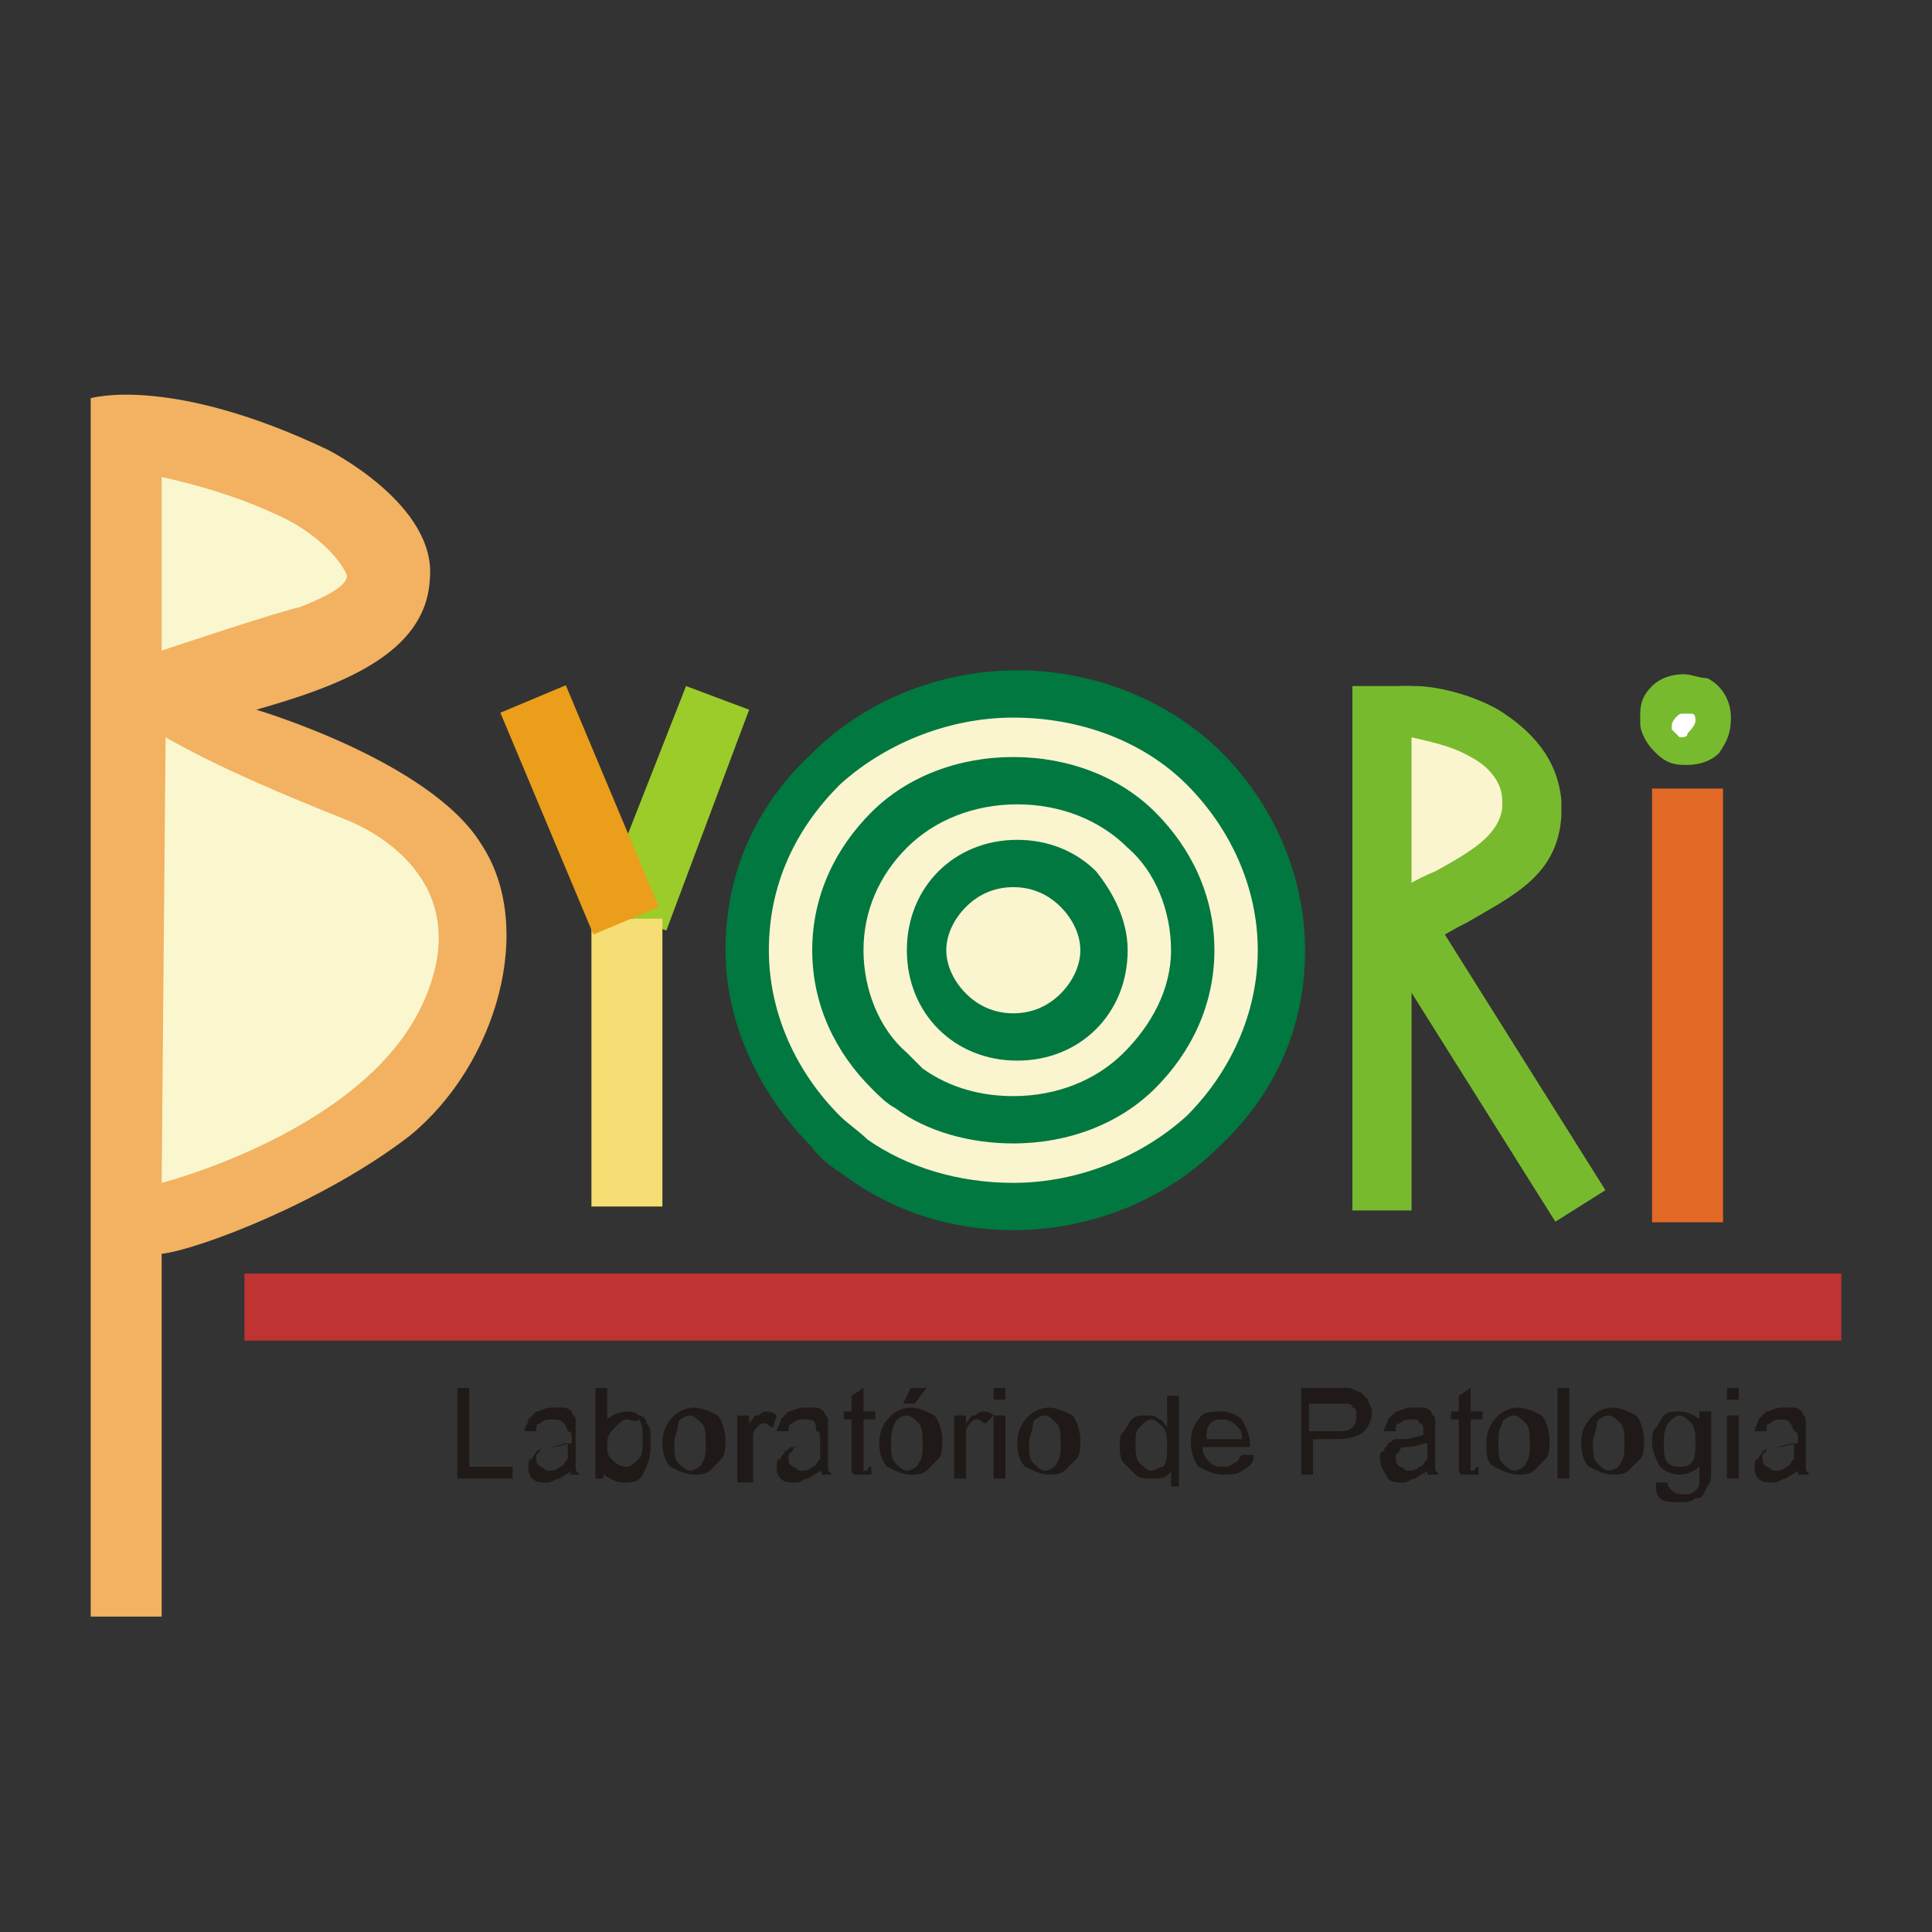 <?xml version="1.0" encoding="utf-8"?>
<!-- Generator: Adobe Illustrator 24.3.0, SVG Export Plug-In . SVG Version: 6.00 Build 0)  -->
<svg version="1.1" id="Layer_1" xmlns="http://www.w3.org/2000/svg" xmlns:xlink="http://www.w3.org/1999/xlink" x="0px" y="0px"
	 viewBox="0 0 49 49" style="enable-background:new 0 0 49 49;" xml:space="preserve">
<rect x="0" y="0" width="49" height="49" fill="#333333" stroke="none"/>
<style type="text/css">
	.st0{fill-rule:evenodd;clip-rule:evenodd;fill:#BF3333;}
	.st1{fill:#9CCC29;}
	.st2{fill:#F5DE73;}
	.st3{fill:#EB9E1A;}
	.st4{fill-rule:evenodd;clip-rule:evenodd;fill:#FAF5CF;}
	.st5{fill:#007840;}
	.st6{fill:#78BA2E;}
	.st7{fill:#E36926;}
	.st8{fill-rule:evenodd;clip-rule:evenodd;fill:#FFFFFF;}
	.st9{fill-rule:evenodd;clip-rule:evenodd;fill:#F2B261;}
	.st10{fill-rule:evenodd;clip-rule:evenodd;fill:#FAF7CF;}
	.st11{fill:#1F1A17;}
</style>
<rect x="6.2" y="32.3" class="st0" width="40.5" height="1.7"/>
<polygon class="st1" points="19,18 16.9,23.6 15.2,23 17.4,17.4 "/>
<rect x="15" y="23.3" class="st2" width="1.8" height="7.3"/>
<rect x="13.8" y="17.5" transform="matrix(0.922 -0.387 0.387 0.922 -6.806 7.282)" class="st3" width="1.8" height="6.1"/>
<path class="st4" d="M32.5,24.1L32.5,24.1c0,3.6-3,6.5-6.8,6.5c-3.7,0-6.8-2.9-6.8-6.5c0-3.6,3-6.5,6.8-6.5
	C29.5,17.6,32.5,20.5,32.5,24.1"/>
<path class="st5" d="M31.9,24.1L31.9,24.1L31.9,24.1L31.9,24.1L31.9,24.1c0-1.6-0.7-3.1-1.8-4.2c-1.1-1.1-2.7-1.7-4.4-1.7v0h0h0v0
	c-1.7,0-3.3,0.7-4.4,1.7c-1.1,1.1-1.8,2.5-1.8,4.2h0v0h0c0,1.6,0.7,3.1,1.8,4.2c0.2,0.2,0.5,0.4,0.7,0.6c1,0.7,2.3,1.1,3.7,1.1v0h0
	h0v0c1.7,0,3.3-0.7,4.4-1.7C31.2,27.2,31.9,25.7,31.9,24.1 M33.1,24.1L33.1,24.1L33.1,24.1c0,2-0.8,3.7-2.2,5
	c-1.3,1.3-3.2,2.1-5.2,2.1v0h0h0v0c-1.6,0-3.1-0.5-4.3-1.4c-0.3-0.2-0.6-0.4-0.8-0.7c-1.3-1.3-2.2-3.1-2.2-5h0v0h0
	c0-2,0.8-3.7,2.2-5c1.3-1.3,3.2-2.1,5.2-2.1v0h0h0v0c2,0,3.9,0.8,5.2,2.1C32.2,20.3,33.1,22.1,33.1,24.1L33.1,24.1L33.1,24.1z"/>
<path class="st5" d="M29.7,24.1L29.7,24.1L29.7,24.1L29.7,24.1L29.7,24.1c0-1-0.4-2-1.1-2.6c-0.7-0.7-1.7-1.1-2.8-1.1v0h0h0v0
	c-1.1,0-2.1,0.4-2.8,1.1c-0.7,0.7-1.1,1.6-1.1,2.6h0v0c0,1,0.4,2,1.1,2.6c0.1,0.1,0.3,0.3,0.4,0.4c0.7,0.5,1.5,0.7,2.3,0.7v0h0h0v0
	c1.1,0,2.1-0.4,2.8-1.1C29.2,26,29.7,25.1,29.7,24.1 M30.8,24.1L30.8,24.1L30.8,24.1c0,1.4-0.6,2.6-1.5,3.5
	c-0.9,0.9-2.2,1.4-3.6,1.4v0h0h0v0c-1.1,0-2.2-0.3-3-0.9c-0.2-0.1-0.4-0.3-0.6-0.5c-0.9-0.9-1.5-2.1-1.5-3.5v0h0
	c0-1.4,0.6-2.6,1.5-3.5c0.9-0.9,2.2-1.4,3.6-1.4v0h0h0v0c1.4,0,2.7,0.5,3.6,1.4C30.2,21.5,30.8,22.7,30.8,24.1L30.8,24.1L30.8,24.1z
	"/>
<path class="st5" d="M27.4,24.1L27.4,24.1L27.4,24.1L27.4,24.1L27.4,24.1c0-0.4-0.2-0.8-0.5-1.1c-0.3-0.3-0.7-0.5-1.2-0.5v0h0h0v0
	c-0.5,0-0.9,0.2-1.2,0.5c-0.3,0.3-0.5,0.7-0.5,1.1h0v0v0h0c0,0.4,0.2,0.8,0.5,1.1c0.3,0.3,0.7,0.5,1.2,0.5v0h0h0v0
	c0.5,0,0.9-0.2,1.2-0.5C27.2,24.9,27.4,24.5,27.4,24.1 M28.6,24.1L28.6,24.1L28.6,24.1c0,0.8-0.3,1.5-0.8,2c-0.5,0.5-1.2,0.8-2,0.8
	v0h0h0v0c-0.8,0-1.5-0.3-2-0.8c-0.5-0.5-0.8-1.2-0.8-2h0v0v0h0c0-0.8,0.3-1.5,0.8-2c0.5-0.5,1.2-0.8,2-0.8v0h0h0v0
	c0.8,0,1.5,0.3,2,0.8C28.2,22.6,28.6,23.3,28.6,24.1L28.6,24.1L28.6,24.1z"/>
<path class="st4" d="M35.5,18.1c0.6,0,3.5,0.4,3.3,2.6c-0.1,1.5-1.9,1.9-3.5,3L35.5,18.1z"/>
<path class="st6" d="M35.5,17.4c0.1,0,0.2,0,0.4,0c0.5,0,1.4,0.2,2.1,0.6c0.8,0.5,1.5,1.2,1.6,2.3c0,0.1,0,0.3,0,0.4
	c-0.1,1.5-1.2,2-2.4,2.7c-0.4,0.2-0.9,0.5-1.4,0.8l-0.9-1.2c0.5-0.4,1-0.7,1.5-0.9c0.9-0.5,1.6-0.9,1.7-1.6c0-0.1,0-0.1,0-0.2
	c0-0.5-0.4-0.9-0.8-1.1c-0.5-0.3-1.1-0.4-1.5-0.5c-0.1,0-0.2,0-0.2,0L35.5,17.4z"/>
<rect x="34.3" y="17.4" class="st6" width="1.5" height="13.3"/>
<rect x="37.2" y="23.3" transform="matrix(0.847 -0.532 0.532 0.847 -8.66 24.348)" class="st6" width="1.5" height="7.9"/>
<rect x="41.9" y="20" class="st7" width="1.8" height="11"/>
<path class="st8" d="M43.5,18.2c0,0.4-0.3,0.8-0.8,0.8c-0.4,0-0.8-0.6-0.7-0.8c0-0.4,0.3-0.7,0.7-0.7C43.2,17.5,43.5,17.8,43.5,18.2
	"/>
<path class="st6" d="M43,18.3L43,18.3L43,18.3L43,18.3L43,18.3L43,18.3c0-0.1,0-0.2-0.1-0.2c0,0-0.1,0-0.2,0v0h0v0h0
	c-0.1,0-0.1,0-0.2,0.1l0,0c0,0-0.1,0.1-0.1,0.2h0l0,0l0,0.1c0,0,0.1,0.1,0.1,0.1c0,0,0.1,0.1,0.1,0.1h0l0,0c0.1,0,0.2,0,0.2-0.1
	C43,18.4,43,18.3,43,18.3 M43.9,18.2L43.9,18.2L43.9,18.2L43.9,18.2L43.9,18.2C43.9,18.2,43.9,18.3,43.9,18.2L43.9,18.2
	c0,0.4-0.1,0.6-0.3,0.9c-0.2,0.2-0.5,0.3-0.8,0.3c0,0,0,0-0.1,0c-0.3,0-0.5-0.1-0.7-0.3c-0.1-0.1-0.2-0.2-0.3-0.4
	c-0.1-0.2-0.1-0.3-0.1-0.4h0c0-0.1,0-0.1,0-0.2c0-0.3,0.1-0.5,0.3-0.7l0,0l0,0h0c0.2-0.2,0.5-0.3,0.8-0.3h0h0v0h0v0
	c0.2,0,0.4,0.1,0.6,0.1C43.7,17.4,43.9,17.8,43.9,18.2z"/>
<path class="st9" d="M4.1,41l-1.8,0V10.1c0,0,2-0.6,6,1.3c0,0,2.8,1.4,2.6,3.3c-0.1,1.9-2.3,2.7-4.4,3.3c0,0,4.4,1.3,5.7,3.4
	c1.4,2.1,0.4,5.6-1.8,7.4c-2.2,1.7-5.4,2.9-6.3,3V41z"/>
<path class="st10" d="M4.1,16.5v-4.4c0,0,1.5,0.3,2.8,0.9c1.2,0.5,1.8,1.3,1.9,1.6c0,0.3-0.7,0.6-1.2,0.8
	C7.1,15.5,4.4,16.4,4.1,16.5 M4.2,18.7L4.2,18.7L4.1,30c0,0,5.1-1.3,6.6-4.5c1.5-3.2-1.4-4.5-1.9-4.7C7.3,20.2,5.6,19.5,4.2,18.7z"
	/>
<path class="st11" d="M45.5,36.6c-0.1,0-0.3,0.1-0.5,0.1c-0.1,0-0.2,0-0.2,0.1c0,0-0.1,0.1-0.1,0.1c0,0,0,0.1,0,0.1
	c0,0.1,0,0.1,0.1,0.2c0.1,0,0.1,0.1,0.2,0.1c0.1,0,0.2,0,0.3-0.1c0.1,0,0.1-0.1,0.2-0.2c0-0.1,0-0.2,0-0.3V36.6z M45.6,37.3
	c-0.1,0.1-0.2,0.1-0.3,0.2c-0.1,0-0.2,0.1-0.3,0.1c-0.2,0-0.3,0-0.4-0.1c-0.1-0.1-0.1-0.2-0.1-0.3c0-0.1,0-0.2,0.1-0.2
	c0-0.1,0.1-0.1,0.1-0.2c0.1,0,0.1-0.1,0.2-0.1c0.1,0,0.1,0,0.2,0c0.2,0,0.4-0.1,0.5-0.1c0,0,0-0.1,0-0.1c0-0.1,0-0.2-0.1-0.2
	C45.4,36,45.3,36,45.2,36c-0.1,0-0.2,0-0.3,0.1c-0.1,0-0.1,0.1-0.1,0.2l-0.3,0c0-0.1,0.1-0.2,0.1-0.3c0.1-0.1,0.1-0.1,0.2-0.2
	c0.1,0,0.2-0.1,0.4-0.1c0.1,0,0.3,0,0.3,0c0.1,0,0.2,0.1,0.2,0.1c0,0.1,0.1,0.1,0.1,0.2c0,0,0,0.1,0,0.3v0.4c0,0.3,0,0.4,0,0.5
	c0,0.1,0,0.1,0.1,0.2h-0.3C45.6,37.4,45.6,37.3,45.6,37.3z M43.8,37.5v-1.6h0.3v1.6H43.8z M43.8,35.5v-0.3h0.3v0.3H43.8z M42.2,36.6
	c0,0.2,0,0.4,0.1,0.5c0.1,0.1,0.2,0.1,0.3,0.1c0.1,0,0.2,0,0.3-0.1c0.1-0.1,0.1-0.3,0.1-0.5c0-0.2,0-0.4-0.1-0.5
	c-0.1-0.1-0.2-0.2-0.3-0.2c-0.1,0-0.2,0.1-0.3,0.2C42.2,36.3,42.2,36.4,42.2,36.6z M42,37.6l0.3,0c0,0.1,0,0.1,0.1,0.2
	c0.1,0.1,0.2,0.1,0.3,0.1c0.1,0,0.2,0,0.3-0.1c0.1-0.1,0.1-0.1,0.1-0.2c0-0.1,0-0.2,0-0.4c-0.1,0.1-0.3,0.2-0.5,0.2
	c-0.2,0-0.4-0.1-0.5-0.2c-0.1-0.2-0.2-0.4-0.2-0.6c0-0.2,0-0.3,0.1-0.4c0.1-0.1,0.1-0.2,0.2-0.3c0.1-0.1,0.2-0.1,0.4-0.1
	c0.2,0,0.4,0.1,0.5,0.2v-0.2h0.3v1.4c0,0.3,0,0.4-0.1,0.5C43.2,37.9,43.2,38,43,38c-0.1,0.1-0.3,0.1-0.4,0.1c-0.2,0-0.4,0-0.5-0.1
	C42,37.9,42,37.8,42,37.6z M40.4,36.6c0,0.2,0,0.4,0.1,0.5c0.1,0.1,0.2,0.2,0.3,0.2c0.1,0,0.3-0.1,0.3-0.2c0.1-0.1,0.1-0.3,0.1-0.5
	c0-0.2,0-0.4-0.1-0.5c-0.1-0.1-0.2-0.2-0.3-0.2c-0.1,0-0.3,0.1-0.3,0.2C40.5,36.3,40.4,36.4,40.4,36.6z M40.1,36.6
	c0-0.3,0.1-0.5,0.3-0.7c0.1-0.1,0.3-0.2,0.5-0.2c0.2,0,0.4,0.1,0.6,0.2c0.1,0.1,0.2,0.4,0.2,0.6c0,0.2,0,0.4-0.1,0.5
	c-0.1,0.1-0.2,0.2-0.3,0.3c-0.1,0.1-0.3,0.1-0.4,0.1c-0.2,0-0.4-0.1-0.6-0.2C40.2,37.1,40.1,36.9,40.1,36.6z M39.5,37.5v-2.3h0.3
	v2.3H39.5z M38,36.6c0,0.2,0,0.4,0.1,0.5c0.1,0.1,0.2,0.2,0.3,0.2c0.1,0,0.3-0.1,0.3-0.2c0.1-0.1,0.1-0.3,0.1-0.5
	c0-0.2,0-0.4-0.1-0.5c-0.1-0.1-0.2-0.2-0.3-0.2c-0.1,0-0.3,0.1-0.3,0.2C38,36.3,38,36.4,38,36.6z M37.7,36.6c0-0.3,0.1-0.5,0.3-0.7
	c0.1-0.1,0.3-0.2,0.5-0.2c0.2,0,0.4,0.1,0.6,0.2c0.1,0.1,0.2,0.4,0.2,0.6c0,0.2,0,0.4-0.1,0.5c-0.1,0.1-0.2,0.2-0.3,0.3
	c-0.1,0.1-0.3,0.1-0.4,0.1c-0.2,0-0.4-0.1-0.6-0.2C37.7,37.1,37.7,36.9,37.7,36.6z M37.5,37.2l0,0.2c-0.1,0-0.1,0-0.2,0
	c-0.1,0-0.2,0-0.2,0c-0.1,0-0.1-0.1-0.1-0.1c0-0.1,0-0.2,0-0.3V36h-0.2v-0.2h0.2v-0.4l0.3-0.2v0.6h0.3V36h-0.3v1c0,0.1,0,0.1,0,0.2
	c0,0,0,0,0,0.1c0,0,0.1,0,0.1,0C37.4,37.2,37.5,37.2,37.5,37.2z M36.2,36.6c-0.1,0-0.3,0.1-0.5,0.1c-0.1,0-0.2,0-0.2,0.1
	c0,0-0.1,0.1-0.1,0.1c0,0,0,0.1,0,0.1c0,0.1,0,0.1,0.1,0.2c0.1,0,0.1,0.1,0.2,0.1c0.1,0,0.2,0,0.3-0.1c0.1,0,0.1-0.1,0.2-0.2
	c0-0.1,0-0.2,0-0.3V36.6z M36.2,37.3c-0.1,0.1-0.2,0.1-0.3,0.2c-0.1,0-0.2,0.1-0.3,0.1c-0.2,0-0.3,0-0.4-0.1
	C35.1,37.3,35,37.2,35,37c0-0.1,0-0.2,0.1-0.2c0-0.1,0.1-0.1,0.1-0.2c0.1,0,0.1-0.1,0.2-0.1c0.1,0,0.1,0,0.2,0
	c0.2,0,0.4-0.1,0.5-0.1c0,0,0-0.1,0-0.1c0-0.1,0-0.2-0.1-0.2C36,36,35.9,36,35.8,36c-0.1,0-0.2,0-0.3,0.1c-0.1,0-0.1,0.1-0.1,0.2
	l-0.3,0c0-0.1,0.1-0.2,0.1-0.3c0.1-0.1,0.1-0.1,0.2-0.2c0.1,0,0.2-0.1,0.4-0.1c0.1,0,0.3,0,0.3,0c0.1,0,0.2,0.1,0.2,0.1
	c0,0.1,0.1,0.1,0.1,0.2c0,0,0,0.1,0,0.3v0.4c0,0.3,0,0.4,0,0.5c0,0.1,0,0.1,0.1,0.2h-0.3C36.2,37.4,36.2,37.3,36.2,37.3z M33.3,36.3
	h0.6c0.2,0,0.3,0,0.4-0.1c0.1-0.1,0.1-0.2,0.1-0.3c0-0.1,0-0.2-0.1-0.2c0-0.1-0.1-0.1-0.2-0.1c-0.1,0-0.1,0-0.3,0h-0.6V36.3z
	 M33,37.5v-2.3h0.9c0.2,0,0.3,0,0.3,0c0.1,0,0.2,0.1,0.3,0.1c0.1,0.1,0.1,0.1,0.2,0.2c0,0.1,0.1,0.2,0.1,0.3c0,0.2-0.1,0.4-0.2,0.5
	c-0.1,0.1-0.3,0.2-0.7,0.2h-0.6v0.9H33z M30.6,36.5h0.9c0-0.1,0-0.2-0.1-0.3C31.3,36.1,31.2,36,31,36c-0.1,0-0.2,0-0.3,0.1
	C30.6,36.2,30.6,36.3,30.6,36.5z M31.5,36.9l0.3,0c0,0.2-0.1,0.3-0.3,0.4c-0.1,0.1-0.3,0.1-0.5,0.1c-0.2,0-0.4-0.1-0.6-0.2
	c-0.1-0.1-0.2-0.4-0.2-0.6c0-0.3,0.1-0.5,0.2-0.6c0.1-0.2,0.3-0.2,0.6-0.2c0.2,0,0.4,0.1,0.5,0.2c0.1,0.2,0.2,0.4,0.2,0.6
	c0,0,0,0,0,0.1h-1.2c0,0.2,0.1,0.3,0.2,0.4c0.1,0.1,0.2,0.1,0.3,0.1c0.1,0,0.2,0,0.3-0.1C31.4,37.1,31.4,37,31.5,36.9z M28.8,36.6
	c0,0.2,0,0.4,0.1,0.5c0.1,0.1,0.2,0.2,0.3,0.2c0.1,0,0.2-0.1,0.3-0.1c0.1-0.1,0.1-0.3,0.1-0.5c0-0.2,0-0.4-0.1-0.5
	c-0.1-0.1-0.2-0.2-0.3-0.2c-0.1,0-0.2,0.1-0.3,0.2C28.8,36.3,28.8,36.4,28.8,36.6z M29.7,37.5v-0.2c-0.1,0.2-0.3,0.2-0.5,0.2
	c-0.1,0-0.3,0-0.4-0.1c-0.1-0.1-0.2-0.2-0.3-0.3c-0.1-0.1-0.1-0.3-0.1-0.4c0-0.2,0-0.3,0.1-0.4c0.1-0.1,0.1-0.2,0.2-0.3
	c0.1-0.1,0.2-0.1,0.4-0.1c0.1,0,0.2,0,0.3,0.1c0.1,0,0.1,0.1,0.2,0.2v-0.8h0.3v2.3H29.7z M26.1,36.6c0,0.2,0,0.4,0.1,0.5
	c0.1,0.1,0.2,0.2,0.3,0.2c0.1,0,0.3-0.1,0.3-0.2c0.1-0.1,0.1-0.3,0.1-0.5c0-0.2,0-0.4-0.1-0.5c-0.1-0.1-0.2-0.2-0.3-0.2
	c-0.1,0-0.3,0.1-0.3,0.2C26.2,36.3,26.1,36.4,26.1,36.6z M25.8,36.6c0-0.3,0.1-0.5,0.3-0.7c0.1-0.1,0.3-0.2,0.5-0.2
	c0.2,0,0.4,0.1,0.6,0.2c0.1,0.1,0.2,0.4,0.2,0.6c0,0.2,0,0.4-0.1,0.5c-0.1,0.1-0.2,0.2-0.3,0.3c-0.1,0.1-0.3,0.1-0.4,0.1
	c-0.2,0-0.4-0.1-0.6-0.2C25.9,37.1,25.8,36.9,25.8,36.6z M25.2,37.5v-1.6h0.3v1.6H25.2z M25.2,35.5v-0.3h0.3v0.3H25.2z M24.2,37.5
	v-1.6h0.3v0.2c0.1-0.1,0.1-0.2,0.2-0.2c0.1,0,0.1-0.1,0.2-0.1c0.1,0,0.2,0,0.3,0.1L25,36.1c-0.1,0-0.1-0.1-0.2-0.1
	c-0.1,0-0.1,0-0.2,0.1c0,0-0.1,0.1-0.1,0.2c0,0.1,0,0.2,0,0.3v0.9H24.2z M22.9,35.6l0.2-0.4h0.4l-0.3,0.4H22.9z M22.6,36.6
	c0,0.2,0,0.4,0.1,0.5c0.1,0.1,0.2,0.2,0.3,0.2c0.1,0,0.3-0.1,0.3-0.2c0.1-0.1,0.1-0.3,0.1-0.5c0-0.2,0-0.4-0.1-0.5
	c-0.1-0.1-0.2-0.2-0.3-0.2c-0.1,0-0.3,0.1-0.3,0.2C22.6,36.3,22.6,36.4,22.6,36.6z M22.3,36.6c0-0.3,0.1-0.5,0.3-0.7
	c0.1-0.1,0.3-0.2,0.5-0.2c0.2,0,0.4,0.1,0.6,0.2c0.1,0.1,0.2,0.4,0.2,0.6c0,0.2,0,0.4-0.1,0.5c-0.1,0.1-0.2,0.2-0.3,0.3
	c-0.1,0.1-0.3,0.1-0.4,0.1c-0.2,0-0.4-0.1-0.6-0.2C22.4,37.1,22.3,36.9,22.3,36.6z M22.1,37.2l0,0.2c-0.1,0-0.1,0-0.2,0
	c-0.1,0-0.2,0-0.2,0c-0.1,0-0.1-0.1-0.1-0.1c0-0.1,0-0.2,0-0.3V36h-0.2v-0.2h0.2v-0.4l0.3-0.2v0.6h0.3V36h-0.3v1c0,0.1,0,0.1,0,0.2
	c0,0,0,0,0,0.1c0,0,0.1,0,0.1,0C22,37.2,22.1,37.2,22.1,37.2z M20.8,36.6c-0.1,0-0.3,0.1-0.5,0.1c-0.1,0-0.2,0-0.2,0.1
	c0,0-0.1,0.1-0.1,0.1c0,0,0,0.1,0,0.1c0,0.1,0,0.1,0.1,0.2c0.1,0,0.1,0.1,0.2,0.1c0.1,0,0.2,0,0.3-0.1c0.1,0,0.1-0.1,0.2-0.2
	c0-0.1,0-0.2,0-0.3V36.6z M20.8,37.3c-0.1,0.1-0.2,0.1-0.3,0.2c-0.1,0-0.2,0.1-0.3,0.1c-0.2,0-0.3,0-0.4-0.1
	c-0.1-0.1-0.1-0.2-0.1-0.3c0-0.1,0-0.2,0.1-0.2c0-0.1,0.1-0.1,0.1-0.2c0.1,0,0.1-0.1,0.2-0.1c0.1,0,0.1,0,0.2,0
	c0.2,0,0.4-0.1,0.5-0.1c0,0,0-0.1,0-0.1c0-0.1,0-0.2-0.1-0.2C20.7,36,20.6,36,20.4,36c-0.1,0-0.2,0-0.3,0.1c-0.1,0-0.1,0.1-0.1,0.2
	l-0.3,0c0-0.1,0.1-0.2,0.1-0.3c0.1-0.1,0.1-0.1,0.2-0.2c0.1,0,0.2-0.1,0.4-0.1c0.1,0,0.3,0,0.3,0c0.1,0,0.2,0.1,0.2,0.1
	c0,0.1,0.1,0.1,0.1,0.2c0,0,0,0.1,0,0.3v0.4c0,0.3,0,0.4,0,0.5c0,0.1,0,0.1,0.1,0.2h-0.3C20.9,37.4,20.8,37.3,20.8,37.3z M18.7,37.5
	v-1.6h0.3v0.2c0.1-0.1,0.1-0.2,0.2-0.2c0.1,0,0.1-0.1,0.2-0.1c0.1,0,0.2,0,0.3,0.1l-0.1,0.3c-0.1,0-0.1-0.1-0.2-0.1
	c-0.1,0-0.1,0-0.2,0.1c0,0-0.1,0.1-0.1,0.2c0,0.1,0,0.2,0,0.3v0.9H18.7z M17.1,36.6c0,0.2,0,0.4,0.1,0.5c0.1,0.1,0.2,0.2,0.3,0.2
	c0.1,0,0.3-0.1,0.3-0.2c0.1-0.1,0.1-0.3,0.1-0.5c0-0.2,0-0.4-0.1-0.5c-0.1-0.1-0.2-0.2-0.3-0.2c-0.1,0-0.3,0.1-0.3,0.2
	C17.2,36.3,17.1,36.4,17.1,36.6z M16.8,36.6c0-0.3,0.1-0.5,0.3-0.7c0.1-0.1,0.3-0.2,0.5-0.2c0.2,0,0.4,0.1,0.6,0.2
	c0.1,0.1,0.2,0.4,0.2,0.6c0,0.2,0,0.4-0.1,0.5c-0.1,0.1-0.2,0.2-0.3,0.3c-0.1,0.1-0.3,0.1-0.4,0.1c-0.2,0-0.4-0.1-0.6-0.2
	C16.9,37.1,16.8,36.9,16.8,36.6z M15.4,36.6c0,0.2,0,0.3,0.1,0.4c0.1,0.1,0.2,0.2,0.4,0.2c0.1,0,0.2-0.1,0.3-0.2
	c0.1-0.1,0.1-0.3,0.1-0.5c0-0.2,0-0.4-0.1-0.5C16.1,36.1,16,36,15.9,36c-0.1,0-0.2,0.1-0.3,0.2C15.5,36.3,15.4,36.4,15.4,36.6z
	 M15.4,37.5h-0.3v-2.3h0.3V36c0.1-0.1,0.3-0.2,0.5-0.2c0.1,0,0.2,0,0.3,0.1c0.1,0,0.2,0.1,0.2,0.2c0.1,0.1,0.1,0.2,0.1,0.3
	c0,0.1,0,0.2,0,0.3c0,0.3-0.1,0.5-0.2,0.7c-0.1,0.2-0.3,0.2-0.5,0.2c-0.2,0-0.3-0.1-0.5-0.2V37.5z M14.4,36.6
	c-0.1,0-0.3,0.1-0.5,0.1c-0.1,0-0.2,0-0.2,0.1c0,0-0.1,0.1-0.1,0.1c0,0,0,0.1,0,0.1c0,0.1,0,0.1,0.1,0.2c0.1,0,0.1,0.1,0.2,0.1
	c0.1,0,0.2,0,0.3-0.1c0.1,0,0.1-0.1,0.2-0.2c0-0.1,0-0.2,0-0.3V36.6z M14.5,37.3c-0.1,0.1-0.2,0.1-0.3,0.2c-0.1,0-0.2,0.1-0.3,0.1
	c-0.2,0-0.3,0-0.4-0.1c-0.1-0.1-0.1-0.2-0.1-0.3c0-0.1,0-0.2,0.1-0.2c0-0.1,0.1-0.1,0.1-0.2c0.1,0,0.1-0.1,0.2-0.1
	c0.1,0,0.1,0,0.2,0c0.2,0,0.4-0.1,0.5-0.1c0,0,0-0.1,0-0.1c0-0.1,0-0.2-0.1-0.2C14.3,36,14.2,36,14,36c-0.1,0-0.2,0-0.3,0.1
	c-0.1,0-0.1,0.1-0.1,0.2l-0.3,0c0-0.1,0.1-0.2,0.1-0.3c0.1-0.1,0.1-0.1,0.2-0.2c0.1,0,0.2-0.1,0.4-0.1c0.1,0,0.3,0,0.3,0
	c0.1,0,0.2,0.1,0.2,0.1c0,0.1,0.1,0.1,0.1,0.2c0,0,0,0.1,0,0.3v0.4c0,0.3,0,0.4,0,0.5c0,0.1,0,0.1,0.1,0.2h-0.3
	C14.5,37.4,14.5,37.3,14.5,37.3z M11.6,37.5v-2.3h0.3v2h1.1v0.3H11.6z"/>
</svg>
